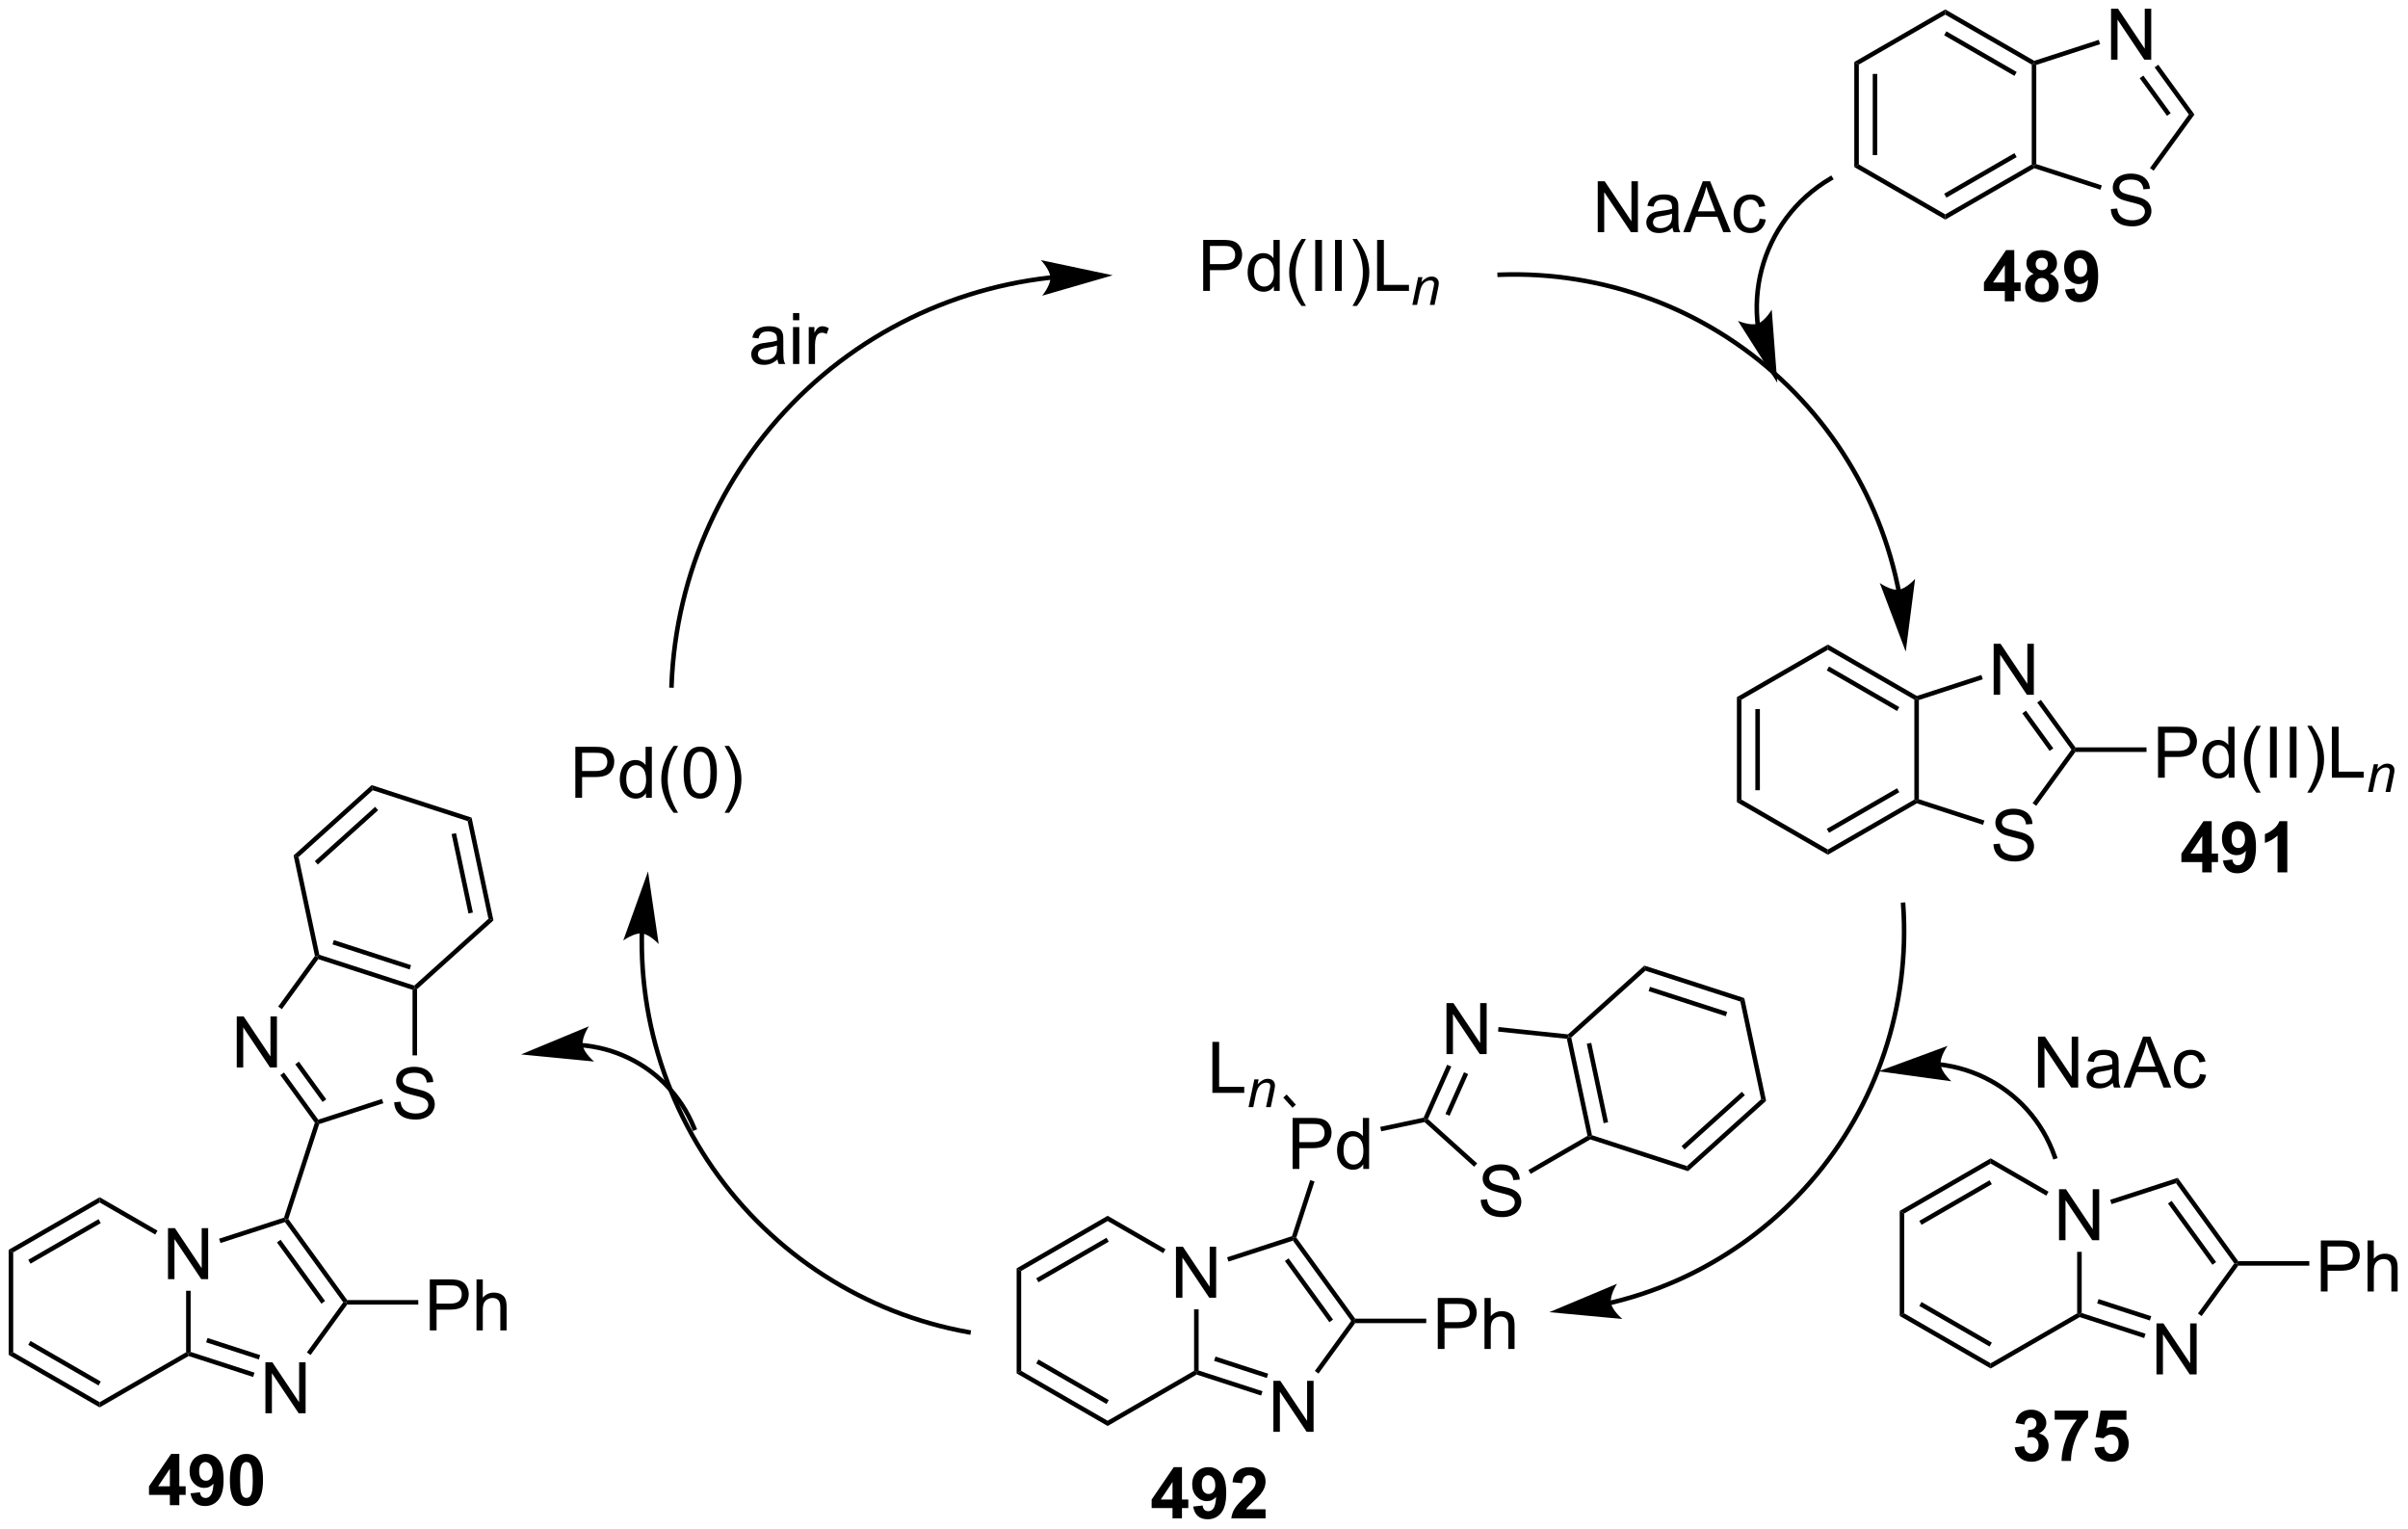 <?xml version="1.0" encoding="UTF-8"?>
<!DOCTYPE svg PUBLIC '-//W3C//DTD SVG 1.0//EN'
          'http://www.w3.org/TR/2001/REC-SVG-20010904/DTD/svg10.dtd'>
<svg stroke-dasharray="none" shape-rendering="auto" xmlns="http://www.w3.org/2000/svg" font-family="'Dialog'" text-rendering="auto" width="742" fill-opacity="1" color-interpolation="auto" color-rendering="auto" preserveAspectRatio="xMidYMid meet" font-size="12px" viewBox="0 0 742 471" fill="black" xmlns:xlink="http://www.w3.org/1999/xlink" stroke="black" image-rendering="auto" stroke-miterlimit="10" stroke-linecap="square" stroke-linejoin="miter" font-style="normal" stroke-width="1" height="471" stroke-dashoffset="0" font-weight="normal" stroke-opacity="1"
><!--Generated by the Batik Graphics2D SVG Generator--><defs id="genericDefs"
  /><g
  ><defs id="defs1"
    ><clipPath clipPathUnits="userSpaceOnUse" id="clipPath1"
      ><path d="M0.633 1.583 L278.676 1.583 L278.676 178.086 L0.633 178.086 L0.633 1.583 Z"
      /></clipPath
      ><clipPath clipPathUnits="userSpaceOnUse" id="clipPath2"
      ><path d="M71.58 40.136 L71.58 211.732 L341.892 211.732 L341.892 40.136 Z"
      /></clipPath
    ></defs
    ><g transform="scale(2.667,2.667) translate(-0.633,-1.583) matrix(1.029,0,0,1.029,-72.995,-39.701)"
    ><path d="M206.649 72.776 L206.649 67.049 L208.81 67.049 Q209.38 67.049 209.68 67.104 Q210.102 67.174 210.386 67.372 Q210.672 67.567 210.846 67.924 Q211.021 68.278 211.021 68.706 Q211.021 69.435 210.555 69.942 Q210.091 70.448 208.875 70.448 L207.406 70.448 L207.406 72.776 L206.649 72.776 ZM207.406 69.771 L208.888 69.771 Q209.622 69.771 209.93 69.497 Q210.24 69.224 210.24 68.729 Q210.24 68.37 210.057 68.114 Q209.875 67.856 209.578 67.776 Q209.388 67.724 208.872 67.724 L207.406 67.724 L207.406 69.771 ZM214.586 72.776 L214.586 72.252 Q214.193 72.87 213.427 72.87 Q212.93 72.87 212.513 72.596 Q212.099 72.323 211.87 71.833 Q211.641 71.341 211.641 70.706 Q211.641 70.083 211.846 69.578 Q212.055 69.073 212.469 68.805 Q212.883 68.534 213.396 68.534 Q213.771 68.534 214.062 68.692 Q214.357 68.849 214.539 69.104 L214.539 67.049 L215.24 67.049 L215.24 72.776 L214.586 72.776 ZM212.365 70.706 Q212.365 71.502 212.701 71.898 Q213.036 72.291 213.492 72.291 Q213.953 72.291 214.276 71.914 Q214.599 71.536 214.599 70.763 Q214.599 69.911 214.271 69.513 Q213.943 69.114 213.461 69.114 Q212.992 69.114 212.677 69.497 Q212.365 69.88 212.365 70.706 ZM217.689 74.461 Q217.106 73.726 216.702 72.742 Q216.301 71.755 216.301 70.7 Q216.301 69.771 216.603 68.919 Q216.954 67.932 217.689 66.95 L218.191 66.95 Q217.72 67.763 217.566 68.112 Q217.329 68.651 217.191 69.237 Q217.025 69.966 217.025 70.706 Q217.025 72.583 218.191 74.461 L217.689 74.461 ZM219.228 72.776 L219.228 67.049 L219.986 67.049 L219.986 72.776 L219.228 72.776 ZM221.451 72.776 L221.451 67.049 L222.208 67.049 L222.208 72.776 L221.451 72.776 ZM223.915 74.461 L223.41 74.461 Q224.579 72.583 224.579 70.706 Q224.579 69.971 224.41 69.247 Q224.277 68.661 224.04 68.122 Q223.887 67.771 223.41 66.95 L223.915 66.95 Q224.65 67.932 225.001 68.919 Q225.301 69.771 225.301 70.7 Q225.301 71.755 224.897 72.742 Q224.494 73.726 223.915 74.461 ZM226.176 72.776 L226.176 67.049 L226.934 67.049 L226.934 72.099 L229.754 72.099 L229.754 72.776 L226.176 72.776 Z" stroke="none" clip-path="url(#clipPath2)"
    /></g
    ><g transform="matrix(2.743,0,0,2.743,-196.34,-110.09)"
    ><path d="M230.238 74.376 L230.889 71.264 L231.369 71.264 L231.256 71.805 Q231.568 71.487 231.84 71.341 Q232.113 71.194 232.399 71.194 Q232.775 71.194 232.99 71.399 Q233.207 71.604 233.207 71.946 Q233.207 72.12 233.131 72.491 L232.734 74.376 L232.205 74.376 L232.617 72.403 Q232.68 72.116 232.68 71.979 Q232.68 71.823 232.572 71.727 Q232.465 71.63 232.264 71.63 Q231.856 71.63 231.537 71.923 Q231.221 72.216 231.07 72.928 L230.77 74.376 L230.238 74.376 Z" stroke="none" clip-path="url(#clipPath2)"
    /></g
    ><g transform="matrix(2.743,0,0,2.743,-196.34,-110.09)"
    ><path d="M266.696 118.424 L267.207 118.718 L267.207 129.932 L266.696 130.227 ZM268.768 119.767 L268.768 128.883 L269.278 128.883 L269.278 119.767 Z" stroke="none" clip-path="url(#clipPath2)"
    /></g
    ><g transform="matrix(2.743,0,0,2.743,-196.34,-110.09)"
    ><path d="M266.696 130.227 L267.207 129.932 L276.918 135.539 L276.918 136.128 Z" stroke="none" clip-path="url(#clipPath2)"
    /></g
    ><g transform="matrix(2.743,0,0,2.743,-196.34,-110.09)"
    ><path d="M276.918 136.128 L276.918 135.539 L286.63 129.932 L286.885 130.079 L286.914 130.357 ZM277.046 133.663 L284.941 129.104 L284.686 128.662 L276.791 133.221 Z" stroke="none" clip-path="url(#clipPath2)"
    /></g
    ><g transform="matrix(2.743,0,0,2.743,-196.34,-110.09)"
    ><path d="M287.14 129.894 L286.885 130.079 L286.63 129.932 L286.63 118.718 L286.885 118.571 L287.14 118.756 Z" stroke="none" clip-path="url(#clipPath2)"
    /></g
    ><g transform="matrix(2.743,0,0,2.743,-196.34,-110.09)"
    ><path d="M286.914 118.293 L286.885 118.571 L286.63 118.718 L276.918 113.111 L276.918 112.522 ZM284.941 119.546 L277.046 114.987 L276.791 115.429 L284.686 119.988 Z" stroke="none" clip-path="url(#clipPath2)"
    /></g
    ><g transform="matrix(2.743,0,0,2.743,-196.34,-110.09)"
    ><path d="M276.918 112.522 L276.918 113.111 L267.207 118.718 L266.696 118.424 Z" stroke="none" clip-path="url(#clipPath2)"
    /></g
    ><g transform="matrix(2.743,0,0,2.743,-196.34,-110.09)"
    ><path d="M295.515 134.945 L296.231 134.882 Q296.28 135.312 296.465 135.588 Q296.653 135.864 297.043 136.033 Q297.434 136.202 297.921 136.202 Q298.356 136.202 298.687 136.075 Q299.02 135.945 299.181 135.721 Q299.343 135.497 299.343 135.231 Q299.343 134.96 299.187 134.76 Q299.03 134.559 298.671 134.421 Q298.442 134.333 297.653 134.143 Q296.864 133.952 296.546 133.786 Q296.137 133.57 295.934 133.252 Q295.733 132.934 295.733 132.538 Q295.733 132.106 295.978 131.728 Q296.226 131.351 296.697 131.156 Q297.171 130.96 297.749 130.96 Q298.387 130.96 298.872 131.166 Q299.358 131.372 299.619 131.77 Q299.882 132.169 299.903 132.671 L299.176 132.726 Q299.116 132.184 298.778 131.908 Q298.442 131.63 297.78 131.63 Q297.093 131.63 296.778 131.882 Q296.465 132.132 296.465 132.489 Q296.465 132.796 296.687 132.997 Q296.905 133.195 297.83 133.406 Q298.754 133.614 299.098 133.77 Q299.598 133.999 299.835 134.353 Q300.075 134.708 300.075 135.169 Q300.075 135.624 299.812 136.031 Q299.551 136.434 299.059 136.661 Q298.569 136.885 297.957 136.885 Q297.179 136.885 296.653 136.658 Q296.129 136.429 295.83 135.976 Q295.53 135.52 295.515 134.945 Z" stroke="none" clip-path="url(#clipPath2)"
    /></g
    ><g transform="matrix(2.743,0,0,2.743,-196.34,-110.09)"
    ><path d="M295.54 118.164 L295.54 112.438 L296.318 112.438 L299.326 116.933 L299.326 112.438 L300.053 112.438 L300.053 118.164 L299.274 118.164 L296.266 113.664 L296.266 118.164 L295.54 118.164 Z" stroke="none" clip-path="url(#clipPath2)"
    /></g
    ><g transform="matrix(2.743,0,0,2.743,-196.34,-110.09)"
    ><path d="M286.914 130.357 L286.885 130.079 L287.14 129.894 L294.503 132.287 L294.346 132.772 Z" stroke="none" clip-path="url(#clipPath2)"
    /></g
    ><g transform="matrix(2.743,0,0,2.743,-196.34,-110.09)"
    ><path d="M300.324 130.637 L299.912 130.337 L304.28 124.325 L304.595 124.325 L304.725 124.58 Z" stroke="none" clip-path="url(#clipPath2)"
    /></g
    ><g transform="matrix(2.743,0,0,2.743,-196.34,-110.09)"
    ><path d="M304.725 124.07 L304.595 124.325 L304.28 124.325 L300.434 119.033 L300.847 118.733 ZM302.241 124.175 L299.171 119.95 L298.759 120.25 L301.828 124.475 Z" stroke="none" clip-path="url(#clipPath2)"
    /></g
    ><g transform="matrix(2.743,0,0,2.743,-196.34,-110.09)"
    ><path d="M294.157 115.94 L294.315 116.425 L287.14 118.756 L286.885 118.571 L286.914 118.293 Z" stroke="none" clip-path="url(#clipPath2)"
    /></g
    ><g transform="matrix(2.743,0,0,2.743,-196.34,-110.09)"
    ><path d="M314.006 127.475 L314.006 121.749 L316.167 121.749 Q316.738 121.749 317.037 121.803 Q317.459 121.874 317.743 122.071 Q318.029 122.267 318.204 122.624 Q318.378 122.978 318.378 123.405 Q318.378 124.134 317.912 124.642 Q317.449 125.147 316.232 125.147 L314.764 125.147 L314.764 127.475 L314.006 127.475 ZM314.764 124.47 L316.245 124.47 Q316.98 124.47 317.287 124.196 Q317.597 123.923 317.597 123.428 Q317.597 123.069 317.415 122.814 Q317.232 122.556 316.935 122.475 Q316.745 122.423 316.23 122.423 L314.764 122.423 L314.764 124.47 ZM321.943 127.475 L321.943 126.952 Q321.55 127.569 320.784 127.569 Q320.287 127.569 319.87 127.295 Q319.456 127.022 319.227 126.532 Q318.998 126.04 318.998 125.405 Q318.998 124.782 319.204 124.277 Q319.412 123.772 319.826 123.504 Q320.24 123.233 320.753 123.233 Q321.128 123.233 321.42 123.392 Q321.714 123.548 321.896 123.803 L321.896 121.749 L322.597 121.749 L322.597 127.475 L321.943 127.475 ZM319.722 125.405 Q319.722 126.202 320.058 126.597 Q320.394 126.991 320.849 126.991 Q321.31 126.991 321.633 126.613 Q321.956 126.236 321.956 125.462 Q321.956 124.611 321.628 124.212 Q321.3 123.814 320.818 123.814 Q320.349 123.814 320.034 124.196 Q319.722 124.579 319.722 125.405 ZM325.046 129.16 Q324.463 128.426 324.059 127.441 Q323.658 126.454 323.658 125.4 Q323.658 124.47 323.96 123.618 Q324.312 122.631 325.046 121.65 L325.549 121.65 Q325.077 122.462 324.924 122.811 Q324.687 123.35 324.549 123.936 Q324.382 124.665 324.382 125.405 Q324.382 127.282 325.549 129.16 L325.046 129.16 ZM326.585 127.475 L326.585 121.749 L327.343 121.749 L327.343 127.475 L326.585 127.475 ZM328.808 127.475 L328.808 121.749 L329.566 121.749 L329.566 127.475 L328.808 127.475 ZM331.273 129.16 L330.767 129.16 Q331.937 127.282 331.937 125.405 Q331.937 124.67 331.767 123.946 Q331.635 123.361 331.398 122.821 Q331.244 122.47 330.767 121.65 L331.273 121.65 Q332.007 122.631 332.359 123.618 Q332.658 124.47 332.658 125.4 Q332.658 126.454 332.255 127.441 Q331.851 128.426 331.273 129.16 ZM333.533 127.475 L333.533 121.749 L334.291 121.749 L334.291 126.798 L337.111 126.798 L337.111 127.475 L333.533 127.475 Z" stroke="none" clip-path="url(#clipPath2)"
    /></g
    ><g transform="matrix(2.743,0,0,2.743,-196.34,-110.09)"
    ><path d="M337.596 129.075 L338.246 125.964 L338.727 125.964 L338.613 126.505 Q338.926 126.186 339.197 126.04 Q339.471 125.894 339.756 125.894 Q340.133 125.894 340.348 126.099 Q340.565 126.304 340.565 126.645 Q340.565 126.819 340.488 127.19 L340.092 129.075 L339.562 129.075 L339.975 127.102 Q340.037 126.815 340.037 126.679 Q340.037 126.522 339.93 126.427 Q339.822 126.329 339.621 126.329 Q339.213 126.329 338.895 126.622 Q338.578 126.915 338.428 127.628 L338.127 129.075 L337.596 129.075 Z" stroke="none" clip-path="url(#clipPath2)"
    /></g
    ><g transform="matrix(2.743,0,0,2.743,-196.34,-110.09)"
    ><path d="M304.725 124.58 L304.595 124.325 L304.725 124.07 L312.71 124.07 L312.71 124.58 Z" stroke="none" clip-path="url(#clipPath2)"
    /></g
    ><g transform="matrix(2.743,0,0,2.743,-196.34,-110.09)"
    ><path d="M269.281 76.469 L269.281 76.467 L269.279 76.451 C269.278 76.434 269.276 76.418 269.274 76.401 C269.26 76.268 269.248 76.135 269.237 76.002 C269.215 75.736 269.2 75.469 269.191 75.204 C269.174 74.672 269.183 74.14 269.216 73.611 C269.284 72.553 269.453 71.506 269.72 70.483 C270.786 66.397 273.41 62.715 277.346 60.408 L277.566 60.279 L277.307 59.839 L277.087 59.968 C273.035 62.344 270.326 66.138 269.226 70.355 C268.951 71.408 268.777 72.488 268.707 73.578 C268.672 74.124 268.663 74.671 268.681 75.22 C268.69 75.495 268.706 75.769 268.728 76.043 C268.739 76.18 268.752 76.318 268.767 76.455 C268.769 76.472 268.771 76.49 268.772 76.507 L268.774 76.519 L268.774 76.517 L268.798 76.771 L269.306 76.723 L269.281 76.469 ZM271.232 83.129 L270.608 74.906 C270.608 74.906 269.856 76.21 269.025 76.486 C268.195 76.762 266.812 76.167 266.812 76.167 Z" stroke="none" clip-path="url(#clipPath2)"
    /></g
    ><g transform="matrix(2.743,0,0,2.743,-196.34,-110.09)"
    ><path d="M279.883 47.094 L280.394 47.388 L280.394 58.602 L279.883 58.897 ZM281.955 48.437 L281.955 57.554 L282.465 57.554 L282.465 48.437 Z" stroke="none" clip-path="url(#clipPath2)"
    /></g
    ><g transform="matrix(2.743,0,0,2.743,-196.34,-110.09)"
    ><path d="M279.883 58.897 L280.394 58.602 L290.105 64.209 L290.105 64.799 Z" stroke="none" clip-path="url(#clipPath2)"
    /></g
    ><g transform="matrix(2.743,0,0,2.743,-196.34,-110.09)"
    ><path d="M290.105 64.799 L290.105 64.209 L299.817 58.602 L300.072 58.75 L300.101 59.027 ZM290.233 62.333 L298.128 57.775 L297.873 57.333 L289.978 61.891 Z" stroke="none" clip-path="url(#clipPath2)"
    /></g
    ><g transform="matrix(2.743,0,0,2.743,-196.34,-110.09)"
    ><path d="M300.327 58.564 L300.072 58.75 L299.817 58.602 L299.817 47.388 L300.072 47.241 L300.327 47.426 Z" stroke="none" clip-path="url(#clipPath2)"
    /></g
    ><g transform="matrix(2.743,0,0,2.743,-196.34,-110.09)"
    ><path d="M300.101 46.963 L300.072 47.241 L299.817 47.388 L290.105 41.781 L290.105 41.192 ZM298.128 48.216 L290.233 43.658 L289.978 44.1 L297.873 48.658 Z" stroke="none" clip-path="url(#clipPath2)"
    /></g
    ><g transform="matrix(2.743,0,0,2.743,-196.34,-110.09)"
    ><path d="M290.105 41.192 L290.105 41.781 L280.394 47.388 L279.883 47.094 Z" stroke="none" clip-path="url(#clipPath2)"
    /></g
    ><g transform="matrix(2.743,0,0,2.743,-196.34,-110.09)"
    ><path d="M308.702 63.615 L309.418 63.552 Q309.467 63.982 309.652 64.258 Q309.84 64.534 310.23 64.703 Q310.621 64.873 311.108 64.873 Q311.543 64.873 311.873 64.745 Q312.207 64.615 312.368 64.391 Q312.53 64.167 312.53 63.901 Q312.53 63.63 312.373 63.43 Q312.217 63.229 311.858 63.091 Q311.629 63.003 310.84 62.813 Q310.051 62.623 309.733 62.456 Q309.324 62.24 309.121 61.922 Q308.92 61.604 308.92 61.209 Q308.92 60.776 309.165 60.399 Q309.413 60.021 309.884 59.826 Q310.358 59.63 310.936 59.63 Q311.574 59.63 312.058 59.836 Q312.545 60.042 312.806 60.44 Q313.069 60.839 313.09 61.341 L312.363 61.396 Q312.303 60.854 311.965 60.578 Q311.629 60.3 310.967 60.3 Q310.28 60.3 309.965 60.552 Q309.652 60.802 309.652 61.159 Q309.652 61.466 309.873 61.667 Q310.092 61.865 311.017 62.076 Q311.941 62.284 312.285 62.44 Q312.785 62.669 313.022 63.024 Q313.262 63.378 313.262 63.839 Q313.262 64.294 312.998 64.701 Q312.738 65.104 312.246 65.331 Q311.756 65.555 311.144 65.555 Q310.366 65.555 309.84 65.328 Q309.316 65.099 309.017 64.646 Q308.717 64.19 308.702 63.615 Z" stroke="none" clip-path="url(#clipPath2)"
    /></g
    ><g transform="matrix(2.743,0,0,2.743,-196.34,-110.09)"
    ><path d="M308.727 46.835 L308.727 41.108 L309.505 41.108 L312.513 45.603 L312.513 41.108 L313.24 41.108 L313.24 46.835 L312.461 46.835 L309.453 42.335 L309.453 46.835 L308.727 46.835 Z" stroke="none" clip-path="url(#clipPath2)"
    /></g
    ><g transform="matrix(2.743,0,0,2.743,-196.34,-110.09)"
    ><path d="M300.101 59.027 L300.072 58.75 L300.327 58.564 L307.691 60.957 L307.533 61.442 Z" stroke="none" clip-path="url(#clipPath2)"
    /></g
    ><g transform="matrix(2.743,0,0,2.743,-196.34,-110.09)"
    ><path d="M313.511 59.307 L313.099 59.007 L317.467 52.995 L318.097 52.995 Z" stroke="none" clip-path="url(#clipPath2)"
    /></g
    ><g transform="matrix(2.743,0,0,2.743,-196.34,-110.09)"
    ><path d="M318.097 52.995 L317.467 52.995 L313.622 47.703 L314.034 47.403 ZM315.428 52.845 L312.358 48.621 L311.945 48.921 L315.015 53.145 Z" stroke="none" clip-path="url(#clipPath2)"
    /></g
    ><g transform="matrix(2.743,0,0,2.743,-196.34,-110.09)"
    ><path d="M307.344 44.61 L307.502 45.095 L300.327 47.426 L300.072 47.241 L300.101 46.963 Z" stroke="none" clip-path="url(#clipPath2)"
    /></g
    ><g transform="matrix(2.743,0,0,2.743,-196.34,-110.09)"
    ><path d="M251.063 66.215 L251.063 60.489 L251.842 60.489 L254.85 64.984 L254.85 60.489 L255.576 60.489 L255.576 66.215 L254.798 66.215 L251.79 61.715 L251.79 66.215 L251.063 66.215 ZM259.466 65.702 Q259.075 66.036 258.713 66.174 Q258.353 66.309 257.94 66.309 Q257.255 66.309 256.887 65.976 Q256.52 65.64 256.52 65.122 Q256.52 64.817 256.658 64.564 Q256.799 64.312 257.023 64.161 Q257.247 64.007 257.528 63.929 Q257.736 63.874 258.153 63.825 Q259.005 63.723 259.408 63.583 Q259.411 63.437 259.411 63.398 Q259.411 62.968 259.213 62.794 Q258.942 62.554 258.411 62.554 Q257.916 62.554 257.679 62.728 Q257.442 62.903 257.33 63.343 L256.643 63.249 Q256.736 62.809 256.95 62.538 Q257.166 62.265 257.572 62.119 Q257.978 61.973 258.512 61.973 Q259.044 61.973 259.374 62.098 Q259.708 62.223 259.864 62.413 Q260.02 62.601 260.083 62.89 Q260.119 63.07 260.119 63.538 L260.119 64.476 Q260.119 65.458 260.163 65.718 Q260.208 65.976 260.341 66.215 L259.606 66.215 Q259.497 65.997 259.466 65.702 ZM259.408 64.132 Q259.025 64.288 258.26 64.398 Q257.825 64.46 257.645 64.538 Q257.466 64.616 257.366 64.767 Q257.27 64.918 257.27 65.101 Q257.27 65.382 257.484 65.57 Q257.697 65.757 258.106 65.757 Q258.512 65.757 258.827 65.58 Q259.145 65.403 259.294 65.093 Q259.408 64.856 259.408 64.39 L259.408 64.132 ZM260.667 66.215 L262.868 60.489 L263.686 60.489 L266.029 66.215 L265.165 66.215 L264.498 64.481 L262.102 64.481 L261.475 66.215 L260.667 66.215 ZM262.321 63.864 L264.264 63.864 L263.665 62.278 Q263.391 61.554 263.259 61.09 Q263.149 61.64 262.951 62.184 L262.321 63.864 ZM269.251 64.695 L269.943 64.786 Q269.829 65.499 269.363 65.906 Q268.897 66.309 268.217 66.309 Q267.365 66.309 266.847 65.752 Q266.329 65.195 266.329 64.156 Q266.329 63.484 266.55 62.981 Q266.774 62.476 267.23 62.226 Q267.686 61.973 268.219 61.973 Q268.897 61.973 269.326 62.314 Q269.756 62.656 269.876 63.286 L269.193 63.39 Q269.094 62.973 268.847 62.762 Q268.6 62.551 268.248 62.551 Q267.717 62.551 267.384 62.931 Q267.053 63.312 267.053 64.137 Q267.053 64.973 267.373 65.353 Q267.693 65.731 268.209 65.731 Q268.623 65.731 268.899 65.478 Q269.178 65.223 269.251 64.695 Z" stroke="none" clip-path="url(#clipPath2)"
    /></g
    ><g transform="matrix(2.743,0,0,2.743,-196.34,-110.09)"
    ><path d="M289.529 159.947 L289.529 159.947 L289.531 159.947 L289.536 159.948 L289.54 159.948 L289.552 159.95 C289.583 159.953 289.613 159.957 289.644 159.961 C289.705 159.969 289.766 159.977 289.827 159.986 C289.95 160.003 290.071 160.022 290.193 160.042 C290.679 160.122 291.161 160.226 291.635 160.352 C292.584 160.605 293.505 160.947 294.385 161.374 C297.904 163.08 300.775 166.129 302.159 170.12 L302.243 170.361 L302.725 170.194 L302.641 169.953 C301.212 165.834 298.248 162.68 294.608 160.915 C293.698 160.474 292.747 160.12 291.767 159.859 C291.276 159.728 290.78 159.621 290.277 159.538 C290.151 159.518 290.025 159.498 289.898 159.481 C289.835 159.472 289.772 159.463 289.709 159.455 C289.677 159.451 289.645 159.447 289.614 159.443 L289.602 159.442 L289.596 159.441 L289.591 159.441 L289.592 159.441 L289.592 159.441 L289.339 159.409 L289.275 159.915 L289.529 159.947 ZM282.62 160.446 L290.789 161.572 C290.789 161.572 289.673 160.562 289.579 159.692 C289.485 158.822 290.358 157.596 290.358 157.596 Z" stroke="none" clip-path="url(#clipPath2)"
    /></g
    ><g transform="matrix(2.743,0,0,2.743,-196.34,-110.09)"
    ><path d="M300.522 162.277 L300.522 156.551 L301.3 156.551 L304.308 161.046 L304.308 156.551 L305.035 156.551 L305.035 162.277 L304.256 162.277 L301.248 157.777 L301.248 162.277 L300.522 162.277 ZM308.924 161.764 Q308.534 162.098 308.172 162.236 Q307.812 162.371 307.398 162.371 Q306.713 162.371 306.346 162.038 Q305.979 161.702 305.979 161.184 Q305.979 160.879 306.117 160.626 Q306.258 160.374 306.481 160.223 Q306.705 160.069 306.987 159.991 Q307.195 159.936 307.612 159.887 Q308.463 159.785 308.867 159.645 Q308.87 159.499 308.87 159.46 Q308.87 159.03 308.672 158.856 Q308.401 158.616 307.87 158.616 Q307.375 158.616 307.138 158.79 Q306.901 158.965 306.789 159.405 L306.101 159.311 Q306.195 158.871 306.409 158.6 Q306.625 158.327 307.031 158.181 Q307.437 158.035 307.971 158.035 Q308.502 158.035 308.833 158.16 Q309.166 158.285 309.323 158.475 Q309.479 158.663 309.541 158.952 Q309.578 159.132 309.578 159.6 L309.578 160.538 Q309.578 161.52 309.622 161.78 Q309.666 162.038 309.799 162.277 L309.065 162.277 Q308.955 162.059 308.924 161.764 ZM308.867 160.194 Q308.484 160.35 307.719 160.46 Q307.284 160.522 307.104 160.6 Q306.924 160.679 306.825 160.829 Q306.729 160.981 306.729 161.163 Q306.729 161.444 306.942 161.632 Q307.156 161.819 307.565 161.819 Q307.971 161.819 308.286 161.642 Q308.604 161.465 308.752 161.155 Q308.867 160.918 308.867 160.452 L308.867 160.194 ZM310.126 162.277 L312.327 156.551 L313.144 156.551 L315.488 162.277 L314.623 162.277 L313.957 160.543 L311.561 160.543 L310.933 162.277 L310.126 162.277 ZM311.78 159.926 L313.722 159.926 L313.123 158.34 Q312.85 157.616 312.717 157.152 Q312.608 157.702 312.41 158.246 L311.78 159.926 ZM318.709 160.757 L319.402 160.848 Q319.288 161.561 318.821 161.968 Q318.355 162.371 317.675 162.371 Q316.824 162.371 316.306 161.814 Q315.788 161.257 315.788 160.218 Q315.788 159.546 316.009 159.043 Q316.233 158.538 316.688 158.288 Q317.144 158.035 317.678 158.035 Q318.355 158.035 318.785 158.376 Q319.215 158.718 319.334 159.348 L318.652 159.452 Q318.553 159.035 318.306 158.824 Q318.058 158.613 317.707 158.613 Q317.175 158.613 316.842 158.994 Q316.512 159.374 316.512 160.199 Q316.512 161.035 316.832 161.415 Q317.152 161.793 317.668 161.793 Q318.082 161.793 318.358 161.54 Q318.637 161.285 318.709 160.757 Z" stroke="none" clip-path="url(#clipPath2)"
    /></g
    ><g transform="matrix(2.743,0,0,2.743,-196.34,-110.09)"
    ><path d="M302.884 179.421 L302.884 173.694 L303.662 173.694 L306.67 178.189 L306.67 173.694 L307.397 173.694 L307.397 179.421 L306.618 179.421 L303.61 174.921 L303.61 179.421 L302.884 179.421 Z" stroke="none" clip-path="url(#clipPath2)"
    /></g
    ><g transform="matrix(2.743,0,0,2.743,-196.34,-110.09)"
    ><path d="M284.986 176.123 L285.496 176.418 L285.496 187.632 L284.986 187.927 Z" stroke="none" clip-path="url(#clipPath2)"
    /></g
    ><g transform="matrix(2.743,0,0,2.743,-196.34,-110.09)"
    ><path d="M284.986 187.927 L285.496 187.632 L295.207 193.239 L295.207 193.828 ZM287.185 186.804 L295.08 191.362 L295.335 190.921 L287.44 186.362 Z" stroke="none" clip-path="url(#clipPath2)"
    /></g
    ><g transform="matrix(2.743,0,0,2.743,-196.34,-110.09)"
    ><path d="M295.207 193.828 L295.207 193.239 L304.919 187.632 L305.174 187.779 L305.204 188.057 Z" stroke="none" clip-path="url(#clipPath2)"
    /></g
    ><g transform="matrix(2.743,0,0,2.743,-196.34,-110.09)"
    ><path d="M305.429 187.594 L305.174 187.779 L304.919 187.632 L304.919 180.725 L305.429 180.725 Z" stroke="none" clip-path="url(#clipPath2)"
    /></g
    ><g transform="matrix(2.743,0,0,2.743,-196.34,-110.09)"
    ><path d="M301.707 173.974 L301.452 174.416 L295.207 170.811 L295.207 170.222 Z" stroke="none" clip-path="url(#clipPath2)"
    /></g
    ><g transform="matrix(2.743,0,0,2.743,-196.34,-110.09)"
    ><path d="M295.207 170.222 L295.207 170.811 L285.496 176.418 L284.986 176.123 ZM295.08 172.687 L287.185 177.246 L287.44 177.688 L295.335 173.129 Z" stroke="none" clip-path="url(#clipPath2)"
    /></g
    ><g transform="matrix(2.743,0,0,2.743,-196.34,-110.09)"
    ><path d="M313.829 194.486 L313.829 188.759 L314.608 188.759 L317.615 193.254 L317.615 188.759 L318.342 188.759 L318.342 194.486 L317.563 194.486 L314.556 189.986 L314.556 194.486 L313.829 194.486 Z" stroke="none" clip-path="url(#clipPath2)"
    /></g
    ><g transform="matrix(2.743,0,0,2.743,-196.34,-110.09)"
    ><path d="M305.204 188.057 L305.174 187.779 L305.429 187.594 L312.604 189.925 L312.446 190.41 ZM307.167 186.517 L313.086 188.44 L313.244 187.955 L307.325 186.031 Z" stroke="none" clip-path="url(#clipPath2)"
    /></g
    ><g transform="matrix(2.743,0,0,2.743,-196.34,-110.09)"
    ><path d="M318.899 187.945 L318.486 187.645 L322.569 182.025 L322.884 182.025 L323.014 182.28 Z" stroke="none" clip-path="url(#clipPath2)"
    /></g
    ><g transform="matrix(2.743,0,0,2.743,-196.34,-110.09)"
    ><path d="M323.014 181.77 L322.884 182.025 L322.569 182.025 L316.022 173.014 L316.217 172.414 ZM320.53 181.875 L315.535 175 L315.122 175.299 L320.117 182.175 Z" stroke="none" clip-path="url(#clipPath2)"
    /></g
    ><g transform="matrix(2.743,0,0,2.743,-196.34,-110.09)"
    ><path d="M316.217 172.414 L316.022 173.014 L308.782 175.367 L308.624 174.881 Z" stroke="none" clip-path="url(#clipPath2)"
    /></g
    ><g transform="matrix(2.743,0,0,2.743,-196.34,-110.09)"
    ><path d="M332.295 185.175 L332.295 179.448 L334.457 179.448 Q335.027 179.448 335.326 179.503 Q335.748 179.573 336.032 179.771 Q336.319 179.967 336.493 180.323 Q336.668 180.678 336.668 181.105 Q336.668 181.834 336.201 182.342 Q335.738 182.847 334.522 182.847 L333.053 182.847 L333.053 185.175 L332.295 185.175 ZM333.053 182.17 L334.535 182.17 Q335.269 182.17 335.576 181.896 Q335.886 181.623 335.886 181.128 Q335.886 180.769 335.704 180.513 Q335.522 180.256 335.225 180.175 Q335.035 180.123 334.519 180.123 L333.053 180.123 L333.053 182.17 ZM337.543 185.175 L337.543 179.448 L338.246 179.448 L338.246 181.503 Q338.738 180.933 339.488 180.933 Q339.949 180.933 340.287 181.115 Q340.628 181.295 340.774 181.615 Q340.92 181.935 340.92 182.545 L340.92 185.175 L340.217 185.175 L340.217 182.545 Q340.217 182.019 339.988 181.779 Q339.761 181.537 339.342 181.537 Q339.03 181.537 338.753 181.701 Q338.48 181.862 338.363 182.141 Q338.246 182.417 338.246 182.904 L338.246 185.175 L337.543 185.175 Z" stroke="none" clip-path="url(#clipPath2)"
    /></g
    ><g transform="matrix(2.743,0,0,2.743,-196.34,-110.09)"
    ><path d="M323.014 182.28 L322.884 182.025 L323.014 181.77 L330.999 181.77 L330.999 182.28 Z" stroke="none" clip-path="url(#clipPath2)"
    /></g
    ><g transform="matrix(2.743,0,0,2.743,-196.34,-110.09)"
    ><path d="M203.683 185.875 L203.683 180.149 L204.462 180.149 L207.469 184.643 L207.469 180.149 L208.196 180.149 L208.196 185.875 L207.417 185.875 L204.409 181.375 L204.409 185.875 L203.683 185.875 Z" stroke="none" clip-path="url(#clipPath2)"
    /></g
    ><g transform="matrix(2.743,0,0,2.743,-196.34,-110.09)"
    ><path d="M185.785 182.578 L186.295 182.873 L186.295 194.087 L185.785 194.381 Z" stroke="none" clip-path="url(#clipPath2)"
    /></g
    ><g transform="matrix(2.743,0,0,2.743,-196.34,-110.09)"
    ><path d="M185.785 194.381 L186.295 194.087 L196.007 199.694 L196.007 200.283 ZM187.984 193.259 L195.879 197.817 L196.134 197.375 L188.239 192.817 Z" stroke="none" clip-path="url(#clipPath2)"
    /></g
    ><g transform="matrix(2.743,0,0,2.743,-196.34,-110.09)"
    ><path d="M196.007 200.283 L196.007 199.694 L205.718 194.087 L205.974 194.234 L206.003 194.512 Z" stroke="none" clip-path="url(#clipPath2)"
    /></g
    ><g transform="matrix(2.743,0,0,2.743,-196.34,-110.09)"
    ><path d="M206.229 194.049 L205.974 194.234 L205.718 194.087 L205.718 187.179 L206.229 187.179 Z" stroke="none" clip-path="url(#clipPath2)"
    /></g
    ><g transform="matrix(2.743,0,0,2.743,-196.34,-110.09)"
    ><path d="M202.506 180.429 L202.251 180.871 L196.007 177.266 L196.007 176.676 Z" stroke="none" clip-path="url(#clipPath2)"
    /></g
    ><g transform="matrix(2.743,0,0,2.743,-196.34,-110.09)"
    ><path d="M196.007 176.676 L196.007 177.266 L186.295 182.873 L185.785 182.578 ZM195.879 179.142 L187.984 183.7 L188.239 184.142 L196.134 179.584 Z" stroke="none" clip-path="url(#clipPath2)"
    /></g
    ><g transform="matrix(2.743,0,0,2.743,-196.34,-110.09)"
    ><path d="M214.628 200.94 L214.628 195.214 L215.407 195.214 L218.415 199.708 L218.415 195.214 L219.141 195.214 L219.141 200.94 L218.363 200.94 L215.355 196.44 L215.355 200.94 L214.628 200.94 Z" stroke="none" clip-path="url(#clipPath2)"
    /></g
    ><g transform="matrix(2.743,0,0,2.743,-196.34,-110.09)"
    ><path d="M206.003 194.512 L205.974 194.234 L206.229 194.049 L213.403 196.38 L213.245 196.865 ZM207.966 192.971 L213.886 194.895 L214.043 194.41 L208.124 192.486 Z" stroke="none" clip-path="url(#clipPath2)"
    /></g
    ><g transform="matrix(2.743,0,0,2.743,-196.34,-110.09)"
    ><path d="M219.698 194.399 L219.285 194.1 L223.368 188.48 L223.684 188.48 L223.814 188.735 Z" stroke="none" clip-path="url(#clipPath2)"
    /></g
    ><g transform="matrix(2.743,0,0,2.743,-196.34,-110.09)"
    ><path d="M223.814 188.225 L223.684 188.48 L223.368 188.48 L216.821 179.469 L216.919 179.169 L217.202 179.124 ZM221.329 188.33 L216.334 181.454 L215.921 181.754 L220.917 188.63 Z" stroke="none" clip-path="url(#clipPath2)"
    /></g
    ><g transform="matrix(2.743,0,0,2.743,-196.34,-110.09)"
    ><path d="M216.716 178.966 L216.919 179.169 L216.821 179.469 L209.581 181.821 L209.424 181.336 Z" stroke="none" clip-path="url(#clipPath2)"
    /></g
    ><g transform="matrix(2.743,0,0,2.743,-196.34,-110.09)"
    ><path d="M233.094 191.63 L233.094 185.903 L235.256 185.903 Q235.826 185.903 236.126 185.958 Q236.548 186.028 236.831 186.226 Q237.118 186.421 237.292 186.778 Q237.467 187.132 237.467 187.559 Q237.467 188.288 237.001 188.796 Q236.537 189.302 235.321 189.302 L233.852 189.302 L233.852 191.63 L233.094 191.63 ZM233.852 188.624 L235.334 188.624 Q236.068 188.624 236.376 188.351 Q236.685 188.077 236.685 187.583 Q236.685 187.223 236.503 186.968 Q236.321 186.71 236.024 186.63 Q235.834 186.577 235.318 186.577 L233.852 186.577 L233.852 188.624 ZM238.342 191.63 L238.342 185.903 L239.045 185.903 L239.045 187.958 Q239.537 187.387 240.287 187.387 Q240.748 187.387 241.087 187.57 Q241.428 187.749 241.574 188.07 Q241.719 188.39 241.719 188.999 L241.719 191.63 L241.016 191.63 L241.016 188.999 Q241.016 188.473 240.787 188.234 Q240.56 187.992 240.141 187.992 Q239.829 187.992 239.553 188.156 Q239.279 188.317 239.162 188.596 Q239.045 188.872 239.045 189.359 L239.045 191.63 L238.342 191.63 Z" stroke="none" clip-path="url(#clipPath2)"
    /></g
    ><g transform="matrix(2.743,0,0,2.743,-196.34,-110.09)"
    ><path d="M223.814 188.735 L223.684 188.48 L223.814 188.225 L231.798 188.225 L231.798 188.735 Z" stroke="none" clip-path="url(#clipPath2)"
    /></g
    ><g transform="matrix(2.743,0,0,2.743,-196.34,-110.09)"
    ><path d="M216.787 171.411 L216.787 165.685 L218.948 165.685 Q219.519 165.685 219.818 165.74 Q220.24 165.81 220.524 166.008 Q220.81 166.203 220.985 166.56 Q221.16 166.914 221.16 167.341 Q221.16 168.07 220.693 168.578 Q220.23 169.083 219.014 169.083 L217.545 169.083 L217.545 171.411 L216.787 171.411 ZM217.545 168.406 L219.027 168.406 Q219.761 168.406 220.068 168.133 Q220.378 167.859 220.378 167.365 Q220.378 167.005 220.196 166.75 Q220.014 166.492 219.717 166.411 Q219.527 166.359 219.011 166.359 L217.545 166.359 L217.545 168.406 ZM224.725 171.411 L224.725 170.888 Q224.331 171.505 223.566 171.505 Q223.068 171.505 222.652 171.232 Q222.238 170.958 222.008 170.469 Q221.779 169.977 221.779 169.341 Q221.779 168.719 221.985 168.214 Q222.193 167.708 222.607 167.44 Q223.022 167.169 223.535 167.169 Q223.91 167.169 224.201 167.328 Q224.495 167.484 224.678 167.74 L224.678 165.685 L225.378 165.685 L225.378 171.411 L224.725 171.411 ZM222.503 169.341 Q222.503 170.138 222.839 170.534 Q223.175 170.927 223.631 170.927 Q224.092 170.927 224.415 170.549 Q224.738 170.172 224.738 169.399 Q224.738 168.547 224.41 168.149 Q224.081 167.75 223.6 167.75 Q223.131 167.75 222.816 168.133 Q222.503 168.516 222.503 169.341 Z" stroke="none" clip-path="url(#clipPath2)"
    /></g
    ><g transform="matrix(2.743,0,0,2.743,-196.34,-110.09)"
    ><path d="M217.202 179.124 L216.919 179.169 L216.716 178.966 L218.763 172.667 L219.248 172.825 Z" stroke="none" clip-path="url(#clipPath2)"
    /></g
    ><g transform="matrix(2.743,0,0,2.743,-196.34,-110.09)"
    ><path d="M207.774 162.872 L207.774 157.145 L208.531 157.145 L208.531 162.195 L211.352 162.195 L211.352 162.872 L207.774 162.872 Z" stroke="none" clip-path="url(#clipPath2)"
    /></g
    ><g transform="matrix(2.743,0,0,2.743,-196.34,-110.09)"
    ><path d="M211.836 164.472 L212.486 161.361 L212.967 161.361 L212.854 161.902 Q213.166 161.583 213.438 161.437 Q213.711 161.29 213.996 161.29 Q214.373 161.29 214.588 161.495 Q214.805 161.7 214.805 162.042 Q214.805 162.216 214.729 162.587 L214.332 164.472 L213.803 164.472 L214.215 162.499 Q214.277 162.212 214.277 162.075 Q214.277 161.919 214.17 161.823 Q214.063 161.726 213.861 161.726 Q213.453 161.726 213.135 162.019 Q212.818 162.312 212.668 163.025 L212.367 164.472 L211.836 164.472 Z" stroke="none" clip-path="url(#clipPath2)"
    /></g
    ><g transform="matrix(2.743,0,0,2.743,-196.34,-110.09)"
    ><path d="M217.151 164.202 L216.772 164.544 L215.739 163.397 L216.118 163.055 Z" stroke="none" clip-path="url(#clipPath2)"
    /></g
    ><g transform="matrix(2.743,0,0,2.743,-196.34,-110.09)"
    ><path d="M226.738 167.189 L226.632 166.689 L231.501 165.655 L231.681 165.877 L231.607 166.154 Z" stroke="none" clip-path="url(#clipPath2)"
    /></g
    ><g transform="matrix(2.743,0,0,2.743,-196.34,-110.09)"
    ><path d="M237.918 174.887 L238.634 174.824 Q238.684 175.254 238.869 175.53 Q239.056 175.806 239.447 175.975 Q239.837 176.144 240.324 176.144 Q240.759 176.144 241.09 176.017 Q241.423 175.887 241.585 175.663 Q241.746 175.439 241.746 175.173 Q241.746 174.902 241.59 174.702 Q241.434 174.501 241.074 174.363 Q240.845 174.275 240.056 174.085 Q239.267 173.894 238.949 173.728 Q238.54 173.512 238.337 173.194 Q238.137 172.876 238.137 172.48 Q238.137 172.048 238.381 171.671 Q238.629 171.293 239.1 171.098 Q239.574 170.902 240.152 170.902 Q240.79 170.902 241.275 171.108 Q241.762 171.314 242.022 171.712 Q242.285 172.111 242.306 172.613 L241.579 172.668 Q241.519 172.126 241.181 171.85 Q240.845 171.571 240.184 171.571 Q239.496 171.571 239.181 171.824 Q238.869 172.074 238.869 172.431 Q238.869 172.738 239.09 172.939 Q239.309 173.137 240.233 173.348 Q241.157 173.556 241.501 173.712 Q242.001 173.941 242.238 174.296 Q242.478 174.65 242.478 175.111 Q242.478 175.566 242.215 175.973 Q241.954 176.376 241.462 176.603 Q240.973 176.827 240.361 176.827 Q239.582 176.827 239.056 176.6 Q238.532 176.371 238.233 175.918 Q237.934 175.462 237.918 174.887 Z" stroke="none" clip-path="url(#clipPath2)"
    /></g
    ><g transform="matrix(2.743,0,0,2.743,-196.34,-110.09)"
    ><path d="M234.071 158.513 L234.071 152.787 L234.85 152.787 L237.858 157.281 L237.858 152.787 L238.584 152.787 L238.584 158.513 L237.806 158.513 L234.798 154.013 L234.798 158.513 L234.071 158.513 Z" stroke="none" clip-path="url(#clipPath2)"
    /></g
    ><g transform="matrix(2.743,0,0,2.743,-196.34,-110.09)"
    ><path d="M231.607 166.154 L231.681 165.877 L231.989 165.811 L237.518 170.789 L237.177 171.169 Z" stroke="none" clip-path="url(#clipPath2)"
    /></g
    ><g transform="matrix(2.743,0,0,2.743,-196.34,-110.09)"
    ><path d="M243.532 171.968 L243.277 171.526 L249.912 167.695 L250.2 167.823 L250.23 168.101 Z" stroke="none" clip-path="url(#clipPath2)"
    /></g
    ><g transform="matrix(2.743,0,0,2.743,-196.34,-110.09)"
    ><path d="M250.419 167.626 L250.2 167.823 L249.912 167.695 L247.596 156.801 L247.808 156.566 L248.088 156.657 ZM252.227 166.17 L250.332 157.252 L249.833 157.358 L251.728 166.276 Z" stroke="none" clip-path="url(#clipPath2)"
    /></g
    ><g transform="matrix(2.743,0,0,2.743,-196.34,-110.09)"
    ><path d="M247.721 156.301 L247.808 156.566 L247.596 156.801 L239.864 155.988 L239.918 155.481 Z" stroke="none" clip-path="url(#clipPath2)"
    /></g
    ><g transform="matrix(2.743,0,0,2.743,-196.34,-110.09)"
    ><path d="M234.146 159.714 L234.612 159.921 L231.989 165.811 L231.681 165.877 L231.501 165.655 ZM236.038 160.556 L233.952 165.241 L234.419 165.448 L236.505 160.764 Z" stroke="none" clip-path="url(#clipPath2)"
    /></g
    ><g transform="matrix(2.743,0,0,2.743,-196.34,-110.09)"
    ><path d="M250.23 168.101 L250.2 167.823 L250.419 167.626 L261.084 171.092 L261.207 171.668 Z" stroke="none" clip-path="url(#clipPath2)"
    /></g
    ><g transform="matrix(2.743,0,0,2.743,-196.34,-110.09)"
    ><path d="M261.207 171.668 L261.084 171.092 L269.418 163.588 L269.978 163.77 ZM260.819 169.23 L267.594 163.13 L267.253 162.75 L260.478 168.851 Z" stroke="none" clip-path="url(#clipPath2)"
    /></g
    ><g transform="matrix(2.743,0,0,2.743,-196.34,-110.09)"
    ><path d="M269.978 163.77 L269.418 163.588 L267.087 152.619 L267.524 152.225 Z" stroke="none" clip-path="url(#clipPath2)"
    /></g
    ><g transform="matrix(2.743,0,0,2.743,-196.34,-110.09)"
    ><path d="M267.524 152.225 L267.087 152.619 L256.421 149.154 L256.299 148.577 ZM265.607 153.78 L256.936 150.963 L256.779 151.448 L265.449 154.265 Z" stroke="none" clip-path="url(#clipPath2)"
    /></g
    ><g transform="matrix(2.743,0,0,2.743,-196.34,-110.09)"
    ><path d="M256.299 148.577 L256.421 149.154 L248.088 156.657 L247.808 156.566 L247.721 156.301 Z" stroke="none" clip-path="url(#clipPath2)"
    /></g
    ><g transform="matrix(2.743,0,0,2.743,-196.34,-110.09)"
    ><path d="M136.21 129.732 L136.21 124.005 L138.372 124.005 Q138.942 124.005 139.242 124.06 Q139.664 124.13 139.947 124.328 Q140.234 124.523 140.408 124.88 Q140.583 125.234 140.583 125.661 Q140.583 126.39 140.117 126.898 Q139.653 127.403 138.437 127.403 L136.968 127.403 L136.968 129.732 L136.21 129.732 ZM136.968 126.726 L138.45 126.726 Q139.184 126.726 139.492 126.453 Q139.802 126.18 139.802 125.685 Q139.802 125.325 139.619 125.07 Q139.437 124.812 139.14 124.732 Q138.95 124.68 138.434 124.68 L136.968 124.68 L136.968 126.726 ZM144.148 129.732 L144.148 129.208 Q143.755 129.825 142.989 129.825 Q142.492 129.825 142.075 129.552 Q141.661 129.279 141.432 128.789 Q141.203 128.297 141.203 127.661 Q141.203 127.039 141.408 126.534 Q141.617 126.028 142.031 125.76 Q142.445 125.489 142.958 125.489 Q143.333 125.489 143.625 125.648 Q143.919 125.805 144.101 126.06 L144.101 124.005 L144.802 124.005 L144.802 129.732 L144.148 129.732 ZM141.927 127.661 Q141.927 128.458 142.263 128.854 Q142.599 129.247 143.054 129.247 Q143.515 129.247 143.838 128.87 Q144.161 128.492 144.161 127.719 Q144.161 126.867 143.833 126.469 Q143.505 126.07 143.023 126.07 Q142.554 126.07 142.239 126.453 Q141.927 126.836 141.927 127.661 ZM147.251 131.417 Q146.667 130.682 146.264 129.698 Q145.863 128.711 145.863 127.656 Q145.863 126.726 146.165 125.875 Q146.517 124.888 147.251 123.906 L147.754 123.906 Q147.282 124.719 147.129 125.067 Q146.892 125.607 146.754 126.192 Q146.587 126.922 146.587 127.661 Q146.587 129.539 147.754 131.417 L147.251 131.417 ZM148.376 126.906 Q148.376 125.89 148.584 125.273 Q148.792 124.653 149.204 124.317 Q149.618 123.982 150.243 123.982 Q150.704 123.982 151.05 124.166 Q151.399 124.351 151.626 124.703 Q151.852 125.052 151.98 125.555 Q152.11 126.055 152.11 126.906 Q152.11 127.914 151.902 128.534 Q151.696 129.154 151.282 129.492 Q150.871 129.831 150.243 129.831 Q149.415 129.831 148.941 129.234 Q148.376 128.521 148.376 126.906 ZM149.097 126.906 Q149.097 128.317 149.428 128.784 Q149.759 129.25 150.243 129.25 Q150.727 129.25 151.055 128.781 Q151.386 128.312 151.386 126.906 Q151.386 125.492 151.055 125.028 Q150.727 124.562 150.235 124.562 Q149.751 124.562 149.462 124.974 Q149.097 125.497 149.097 126.906 ZM153.481 131.417 L152.976 131.417 Q154.145 129.539 154.145 127.661 Q154.145 126.927 153.976 126.203 Q153.843 125.617 153.606 125.078 Q153.453 124.726 152.976 123.906 L153.481 123.906 Q154.216 124.888 154.567 125.875 Q154.867 126.726 154.867 127.656 Q154.867 128.711 154.463 129.698 Q154.059 130.682 153.481 131.417 Z" stroke="none" clip-path="url(#clipPath2)"
    /></g
    ><g transform="matrix(2.743,0,0,2.743,-196.34,-110.09)"
    ><path d="M158.918 80.504 Q158.528 80.837 158.166 80.975 Q157.806 81.111 157.392 81.111 Q156.707 81.111 156.34 80.777 Q155.973 80.442 155.973 79.923 Q155.973 79.619 156.111 79.366 Q156.252 79.113 156.476 78.962 Q156.7 78.809 156.981 78.731 Q157.189 78.676 157.606 78.626 Q158.457 78.525 158.861 78.384 Q158.864 78.238 158.864 78.199 Q158.864 77.77 158.666 77.595 Q158.395 77.356 157.864 77.356 Q157.369 77.356 157.132 77.53 Q156.895 77.704 156.783 78.145 L156.095 78.051 Q156.189 77.611 156.403 77.34 Q156.619 77.067 157.025 76.921 Q157.431 76.775 157.965 76.775 Q158.496 76.775 158.827 76.9 Q159.161 77.025 159.317 77.215 Q159.473 77.402 159.536 77.692 Q159.572 77.871 159.572 78.34 L159.572 79.277 Q159.572 80.259 159.616 80.52 Q159.661 80.777 159.793 81.017 L159.059 81.017 Q158.95 80.798 158.918 80.504 ZM158.861 78.934 Q158.478 79.09 157.713 79.199 Q157.278 79.262 157.098 79.34 Q156.918 79.418 156.819 79.569 Q156.723 79.72 156.723 79.902 Q156.723 80.184 156.936 80.371 Q157.15 80.559 157.559 80.559 Q157.965 80.559 158.28 80.382 Q158.598 80.204 158.746 79.895 Q158.861 79.658 158.861 79.192 L158.861 78.934 ZM160.664 76.098 L160.664 75.29 L161.368 75.29 L161.368 76.098 L160.664 76.098 ZM160.664 81.017 L160.664 76.869 L161.368 76.869 L161.368 81.017 L160.664 81.017 ZM162.431 81.017 L162.431 76.869 L163.064 76.869 L163.064 77.496 Q163.306 77.056 163.509 76.915 Q163.715 76.775 163.963 76.775 Q164.317 76.775 164.684 77.001 L164.442 77.652 Q164.184 77.501 163.926 77.501 Q163.697 77.501 163.512 77.639 Q163.33 77.777 163.252 78.025 Q163.134 78.4 163.134 78.845 L163.134 81.017 L162.431 81.017 Z" stroke="none" clip-path="url(#clipPath2)"
    /></g
    ><g transform="matrix(2.743,0,0,2.743,-196.34,-110.09)"
    ><path d="M136.99 157.78 L136.991 157.78 L136.993 157.78 L136.999 157.781 L137.01 157.782 C137.129 157.793 137.246 157.805 137.364 157.818 C137.835 157.872 138.301 157.949 138.762 158.048 C139.684 158.245 140.584 158.53 141.448 158.898 C144.904 160.368 147.803 163.157 149.32 166.92 L149.415 167.157 L149.888 166.966 L149.793 166.729 C148.225 162.84 145.228 159.952 141.648 158.429 C140.753 158.048 139.823 157.753 138.869 157.549 C138.392 157.447 137.909 157.367 137.422 157.311 C137.3 157.297 137.179 157.285 137.056 157.274 L137.045 157.273 L137.039 157.272 L137.037 157.272 L137.035 157.272 L136.78 157.25 L136.736 157.758 L136.99 157.78 ZM130.114 158.555 L138.322 159.353 C138.322 159.353 137.167 158.387 137.038 157.522 C136.909 156.657 137.732 155.396 137.732 155.396 Z" stroke="none" clip-path="url(#clipPath2)"
    /></g
    ><g transform="matrix(2.743,0,0,2.743,-196.34,-110.09)"
    ><path d="M90.451 183.791 L90.451 178.064 L91.229 178.064 L94.237 182.559 L94.237 178.064 L94.964 178.064 L94.964 183.791 L94.185 183.791 L91.177 179.291 L91.177 183.791 L90.451 183.791 Z" stroke="none" clip-path="url(#clipPath2)"
    /></g
    ><g transform="matrix(2.743,0,0,2.743,-196.34,-110.09)"
    ><path d="M72.552 180.493 L73.063 180.788 L73.063 192.002 L72.552 192.297 Z" stroke="none" clip-path="url(#clipPath2)"
    /></g
    ><g transform="matrix(2.743,0,0,2.743,-196.34,-110.09)"
    ><path d="M72.552 192.297 L73.063 192.002 L82.774 197.609 L82.774 198.198 ZM74.752 191.174 L82.647 195.732 L82.902 195.291 L75.007 190.732 Z" stroke="none" clip-path="url(#clipPath2)"
    /></g
    ><g transform="matrix(2.743,0,0,2.743,-196.34,-110.09)"
    ><path d="M82.774 198.198 L82.774 197.609 L92.486 192.002 L92.741 192.149 L92.77 192.427 Z" stroke="none" clip-path="url(#clipPath2)"
    /></g
    ><g transform="matrix(2.743,0,0,2.743,-196.34,-110.09)"
    ><path d="M92.996 191.964 L92.741 192.149 L92.486 192.002 L92.486 185.095 L92.996 185.095 Z" stroke="none" clip-path="url(#clipPath2)"
    /></g
    ><g transform="matrix(2.743,0,0,2.743,-196.34,-110.09)"
    ><path d="M89.274 178.344 L89.019 178.786 L82.774 175.181 L82.774 174.592 Z" stroke="none" clip-path="url(#clipPath2)"
    /></g
    ><g transform="matrix(2.743,0,0,2.743,-196.34,-110.09)"
    ><path d="M82.774 174.592 L82.774 175.181 L73.063 180.788 L72.552 180.493 ZM82.647 177.057 L74.752 181.616 L75.007 182.058 L82.902 177.499 Z" stroke="none" clip-path="url(#clipPath2)"
    /></g
    ><g transform="matrix(2.743,0,0,2.743,-196.34,-110.09)"
    ><path d="M101.396 198.856 L101.396 193.129 L102.175 193.129 L105.182 197.624 L105.182 193.129 L105.909 193.129 L105.909 198.856 L105.13 198.856 L102.123 194.356 L102.123 198.856 L101.396 198.856 Z" stroke="none" clip-path="url(#clipPath2)"
    /></g
    ><g transform="matrix(2.743,0,0,2.743,-196.34,-110.09)"
    ><path d="M92.77 192.427 L92.741 192.149 L92.996 191.964 L100.171 194.295 L100.013 194.78 ZM94.734 190.887 L100.653 192.81 L100.811 192.325 L94.892 190.402 Z" stroke="none" clip-path="url(#clipPath2)"
    /></g
    ><g transform="matrix(2.743,0,0,2.743,-196.34,-110.09)"
    ><path d="M106.466 192.315 L106.053 192.015 L110.136 186.395 L110.451 186.395 L110.581 186.65 Z" stroke="none" clip-path="url(#clipPath2)"
    /></g
    ><g transform="matrix(2.743,0,0,2.743,-196.34,-110.09)"
    ><path d="M110.581 186.14 L110.451 186.395 L110.136 186.395 L103.589 177.384 L103.687 177.084 L103.969 177.039 ZM108.097 186.245 L103.102 179.37 L102.689 179.669 L107.684 186.545 Z" stroke="none" clip-path="url(#clipPath2)"
    /></g
    ><g transform="matrix(2.743,0,0,2.743,-196.34,-110.09)"
    ><path d="M103.484 176.882 L103.687 177.084 L103.589 177.384 L96.349 179.737 L96.191 179.251 Z" stroke="none" clip-path="url(#clipPath2)"
    /></g
    ><g transform="matrix(2.743,0,0,2.743,-196.34,-110.09)"
    ><path d="M119.862 189.545 L119.862 183.818 L122.024 183.818 Q122.594 183.818 122.893 183.873 Q123.315 183.943 123.599 184.141 Q123.885 184.337 124.06 184.693 Q124.234 185.048 124.234 185.475 Q124.234 186.204 123.768 186.712 Q123.305 187.217 122.089 187.217 L120.62 187.217 L120.62 189.545 L119.862 189.545 ZM120.62 186.54 L122.102 186.54 Q122.836 186.54 123.143 186.266 Q123.453 185.993 123.453 185.498 Q123.453 185.139 123.271 184.883 Q123.089 184.626 122.792 184.545 Q122.602 184.493 122.086 184.493 L120.62 184.493 L120.62 186.54 ZM125.109 189.545 L125.109 183.818 L125.813 183.818 L125.813 185.873 Q126.305 185.303 127.055 185.303 Q127.516 185.303 127.854 185.485 Q128.195 185.665 128.341 185.985 Q128.487 186.305 128.487 186.915 L128.487 189.545 L127.784 189.545 L127.784 186.915 Q127.784 186.389 127.555 186.149 Q127.328 185.907 126.909 185.907 Q126.597 185.907 126.32 186.071 Q126.047 186.232 125.93 186.511 Q125.813 186.787 125.813 187.274 L125.813 189.545 L125.109 189.545 Z" stroke="none" clip-path="url(#clipPath2)"
    /></g
    ><g transform="matrix(2.743,0,0,2.743,-196.34,-110.09)"
    ><path d="M110.581 186.65 L110.451 186.395 L110.581 186.14 L118.566 186.14 L118.566 186.65 Z" stroke="none" clip-path="url(#clipPath2)"
    /></g
    ><g transform="matrix(2.743,0,0,2.743,-196.34,-110.09)"
    ><path d="M103.969 177.039 L103.687 177.084 L103.484 176.882 L106.948 166.222 L107.231 166.177 L107.433 166.379 Z" stroke="none" clip-path="url(#clipPath2)"
    /></g
    ><g transform="matrix(2.743,0,0,2.743,-196.34,-110.09)"
    ><path d="M115.86 163.929 L116.576 163.867 Q116.626 164.297 116.811 164.573 Q116.998 164.849 117.389 165.018 Q117.78 165.187 118.267 165.187 Q118.701 165.187 119.032 165.06 Q119.366 164.929 119.527 164.705 Q119.689 164.481 119.689 164.216 Q119.689 163.945 119.532 163.744 Q119.376 163.544 119.017 163.406 Q118.787 163.317 117.998 163.127 Q117.209 162.937 116.892 162.77 Q116.483 162.554 116.28 162.237 Q116.079 161.919 116.079 161.523 Q116.079 161.091 116.324 160.713 Q116.571 160.336 117.043 160.14 Q117.517 159.945 118.095 159.945 Q118.733 159.945 119.217 160.151 Q119.704 160.356 119.965 160.755 Q120.228 161.153 120.248 161.656 L119.522 161.711 Q119.462 161.169 119.123 160.893 Q118.787 160.614 118.126 160.614 Q117.439 160.614 117.123 160.867 Q116.811 161.117 116.811 161.474 Q116.811 161.781 117.032 161.981 Q117.251 162.179 118.175 162.39 Q119.1 162.599 119.444 162.755 Q119.944 162.984 120.181 163.338 Q120.42 163.692 120.42 164.153 Q120.42 164.609 120.157 165.015 Q119.897 165.419 119.405 165.645 Q118.915 165.869 118.303 165.869 Q117.524 165.869 116.998 165.643 Q116.475 165.414 116.175 164.961 Q115.876 164.505 115.86 163.929 Z" stroke="none" clip-path="url(#clipPath2)"
    /></g
    ><g transform="matrix(2.743,0,0,2.743,-196.34,-110.09)"
    ><path d="M98.175 160.016 L98.175 154.29 L98.954 154.29 L101.962 158.784 L101.962 154.29 L102.688 154.29 L102.688 160.016 L101.91 160.016 L98.902 155.516 L98.902 160.016 L98.175 160.016 Z" stroke="none" clip-path="url(#clipPath2)"
    /></g
    ><g transform="matrix(2.743,0,0,2.743,-196.34,-110.09)"
    ><path d="M107.433 166.379 L107.231 166.177 L107.328 165.877 L114.484 163.552 L114.642 164.037 Z" stroke="none" clip-path="url(#clipPath2)"
    /></g
    ><g transform="matrix(2.743,0,0,2.743,-196.34,-110.09)"
    ><path d="M118.431 158.66 L117.921 158.66 L117.921 151.297 L118.176 151.112 L118.431 151.225 Z" stroke="none" clip-path="url(#clipPath2)"
    /></g
    ><g transform="matrix(2.743,0,0,2.743,-196.34,-110.09)"
    ><path d="M118.115 150.824 L118.176 151.112 L117.921 151.297 L107.328 147.855 L107.231 147.555 L107.45 147.358 ZM117.757 148.529 L109.087 145.712 L108.929 146.197 L117.6 149.015 Z" stroke="none" clip-path="url(#clipPath2)"
    /></g
    ><g transform="matrix(2.743,0,0,2.743,-196.34,-110.09)"
    ><path d="M106.957 147.497 L107.231 147.555 L107.328 147.855 L103.245 153.475 L102.832 153.175 Z" stroke="none" clip-path="url(#clipPath2)"
    /></g
    ><g transform="matrix(2.743,0,0,2.743,-196.34,-110.09)"
    ><path d="M103.07 160.885 L103.483 160.585 L107.328 165.877 L107.231 166.177 L106.948 166.222 ZM104.746 159.667 L107.816 163.892 L108.228 163.592 L105.159 159.367 Z" stroke="none" clip-path="url(#clipPath2)"
    /></g
    ><g transform="matrix(2.743,0,0,2.743,-196.34,-110.09)"
    ><path d="M118.431 151.225 L118.176 151.112 L118.115 150.824 L126.448 143.32 L127.009 143.502 Z" stroke="none" clip-path="url(#clipPath2)"
    /></g
    ><g transform="matrix(2.743,0,0,2.743,-196.34,-110.09)"
    ><path d="M127.009 143.502 L126.448 143.32 L124.117 132.351 L124.555 131.957 ZM124.703 142.619 L122.808 133.701 L122.309 133.808 L124.204 142.725 Z" stroke="none" clip-path="url(#clipPath2)"
    /></g
    ><g transform="matrix(2.743,0,0,2.743,-196.34,-110.09)"
    ><path d="M124.555 131.957 L124.117 132.351 L113.452 128.886 L113.329 128.309 Z" stroke="none" clip-path="url(#clipPath2)"
    /></g
    ><g transform="matrix(2.743,0,0,2.743,-196.34,-110.09)"
    ><path d="M113.329 128.309 L113.452 128.886 L105.118 136.389 L104.558 136.207 ZM113.717 130.748 L106.942 136.848 L107.283 137.227 L114.058 131.127 Z" stroke="none" clip-path="url(#clipPath2)"
    /></g
    ><g transform="matrix(2.743,0,0,2.743,-196.34,-110.09)"
    ><path d="M104.558 136.207 L105.118 136.389 L107.45 147.358 L107.231 147.555 L106.957 147.497 Z" stroke="none" clip-path="url(#clipPath2)"
    /></g
    ><g transform="matrix(2.743,0,0,2.743,-196.34,-110.09)"
    ><path d="M318.971 138.112 L318.971 136.958 L316.628 136.958 L316.628 135.997 L319.112 132.362 L320.034 132.362 L320.034 135.994 L320.745 135.994 L320.745 136.958 L320.034 136.958 L320.034 138.112 L318.971 138.112 ZM318.971 135.994 L318.971 134.036 L317.656 135.994 L318.971 135.994 ZM321.293 136.786 L322.356 136.669 Q322.395 136.994 322.559 137.151 Q322.723 137.307 322.991 137.307 Q323.332 137.307 323.569 136.994 Q323.809 136.682 323.874 135.697 Q323.46 136.177 322.84 136.177 Q322.163 136.177 321.673 135.656 Q321.184 135.135 321.184 134.299 Q321.184 133.427 321.699 132.895 Q322.217 132.362 323.02 132.362 Q323.889 132.362 324.447 133.036 Q325.007 133.708 325.007 135.252 Q325.007 136.822 324.423 137.518 Q323.842 138.213 322.91 138.213 Q322.238 138.213 321.824 137.856 Q321.41 137.497 321.293 136.786 ZM323.777 134.387 Q323.777 133.856 323.533 133.565 Q323.288 133.27 322.967 133.27 Q322.663 133.27 322.462 133.512 Q322.262 133.752 322.262 134.299 Q322.262 134.854 322.481 135.114 Q322.699 135.372 323.027 135.372 Q323.342 135.372 323.559 135.122 Q323.777 134.872 323.777 134.387 ZM328.526 138.112 L327.43 138.112 L327.43 133.974 Q326.828 134.536 326.01 134.807 L326.01 133.809 Q326.44 133.669 326.943 133.278 Q327.448 132.885 327.635 132.362 L328.526 132.362 L328.526 138.112 Z" stroke="none" clip-path="url(#clipPath2)"
    /></g
    ><g transform="matrix(2.743,0,0,2.743,-196.34,-110.09)"
    ><path d="M203.294 210.658 L203.294 209.504 L200.95 209.504 L200.95 208.543 L203.435 204.908 L204.357 204.908 L204.357 208.541 L205.068 208.541 L205.068 209.504 L204.357 209.504 L204.357 210.658 L203.294 210.658 ZM203.294 208.541 L203.294 206.582 L201.979 208.541 L203.294 208.541 ZM205.616 209.332 L206.678 209.215 Q206.717 209.541 206.881 209.697 Q207.046 209.853 207.314 209.853 Q207.655 209.853 207.892 209.541 Q208.131 209.228 208.196 208.244 Q207.782 208.723 207.163 208.723 Q206.486 208.723 205.996 208.202 Q205.506 207.681 205.506 206.845 Q205.506 205.973 206.022 205.442 Q206.54 204.908 207.342 204.908 Q208.212 204.908 208.769 205.582 Q209.329 206.254 209.329 207.798 Q209.329 209.369 208.746 210.064 Q208.165 210.759 207.233 210.759 Q206.561 210.759 206.147 210.403 Q205.733 210.043 205.616 209.332 ZM208.1 206.934 Q208.1 206.403 207.855 206.111 Q207.611 205.817 207.29 205.817 Q206.986 205.817 206.785 206.059 Q206.584 206.298 206.584 206.845 Q206.584 207.4 206.803 207.66 Q207.022 207.918 207.35 207.918 Q207.665 207.918 207.881 207.668 Q208.1 207.418 208.1 206.934 ZM213.747 209.637 L213.747 210.658 L209.901 210.658 Q209.964 210.08 210.276 209.561 Q210.589 209.043 211.51 208.189 Q212.252 207.496 212.419 207.251 Q212.646 206.91 212.646 206.58 Q212.646 206.212 212.448 206.014 Q212.252 205.817 211.904 205.817 Q211.56 205.817 211.357 206.025 Q211.154 206.231 211.122 206.712 L210.029 206.603 Q210.127 205.697 210.643 205.304 Q211.159 204.908 211.932 204.908 Q212.779 204.908 213.263 205.366 Q213.747 205.822 213.747 206.501 Q213.747 206.887 213.609 207.238 Q213.471 207.587 213.169 207.97 Q212.971 208.223 212.45 208.699 Q211.932 209.176 211.792 209.332 Q211.654 209.488 211.568 209.637 L213.747 209.637 Z" stroke="none" clip-path="url(#clipPath2)"
    /></g
    ><g transform="matrix(2.743,0,0,2.743,-196.34,-110.09)"
    ><path d="M297.907 202.682 L298.97 202.555 Q299.019 202.961 299.241 203.177 Q299.465 203.391 299.782 203.391 Q300.121 203.391 300.353 203.133 Q300.587 202.875 300.587 202.437 Q300.587 202.023 300.363 201.781 Q300.142 201.539 299.821 201.539 Q299.61 201.539 299.316 201.62 L299.438 200.726 Q299.884 200.737 300.118 200.534 Q300.353 200.328 300.353 199.987 Q300.353 199.698 300.181 199.526 Q300.009 199.354 299.722 199.354 Q299.441 199.354 299.241 199.549 Q299.043 199.745 299.001 200.12 L297.988 199.948 Q298.095 199.43 298.306 199.12 Q298.519 198.807 298.899 198.63 Q299.282 198.453 299.754 198.453 Q300.563 198.453 301.05 198.969 Q301.454 199.391 301.454 199.922 Q301.454 200.674 300.629 201.125 Q301.121 201.229 301.415 201.596 Q301.712 201.963 301.712 202.484 Q301.712 203.237 301.16 203.771 Q300.61 204.302 299.79 204.302 Q299.011 204.302 298.498 203.854 Q297.988 203.406 297.907 202.682 ZM302.396 199.573 L302.396 198.555 L306.148 198.555 L306.148 199.351 Q305.685 199.807 305.203 200.664 Q304.724 201.518 304.471 202.482 Q304.219 203.445 304.224 204.203 L303.164 204.203 Q303.192 203.016 303.653 201.781 Q304.117 200.547 304.89 199.573 L302.396 199.573 ZM306.86 202.729 L307.954 202.617 Q308.001 202.987 308.23 203.206 Q308.462 203.422 308.761 203.422 Q309.105 203.422 309.342 203.143 Q309.582 202.862 309.582 202.299 Q309.582 201.773 309.345 201.51 Q309.11 201.245 308.73 201.245 Q308.259 201.245 307.884 201.664 L306.993 201.534 L307.556 198.555 L310.457 198.555 L310.457 199.581 L308.386 199.581 L308.215 200.555 Q308.582 200.37 308.965 200.37 Q309.696 200.37 310.204 200.901 Q310.712 201.432 310.712 202.281 Q310.712 202.987 310.3 203.542 Q309.743 204.302 308.751 204.302 Q307.957 204.302 307.457 203.875 Q306.957 203.448 306.86 202.729 Z" stroke="none" clip-path="url(#clipPath2)"
    /></g
    ><g transform="matrix(2.743,0,0,2.743,-196.34,-110.09)"
    ><path d="M296.793 73.975 L296.793 72.821 L294.449 72.821 L294.449 71.86 L296.934 68.225 L297.856 68.225 L297.856 71.858 L298.567 71.858 L298.567 72.821 L297.856 72.821 L297.856 73.975 L296.793 73.975 ZM296.793 71.858 L296.793 69.899 L295.478 71.858 L296.793 71.858 ZM300.031 70.884 Q299.607 70.704 299.412 70.391 Q299.219 70.076 299.219 69.701 Q299.219 69.061 299.667 68.644 Q300.115 68.225 300.938 68.225 Q301.755 68.225 302.206 68.644 Q302.656 69.061 302.656 69.701 Q302.656 70.1 302.448 70.41 Q302.242 70.719 301.867 70.884 Q302.344 71.076 302.591 71.444 Q302.841 71.811 302.841 72.29 Q302.841 73.084 302.334 73.582 Q301.828 74.076 300.99 74.076 Q300.209 74.076 299.688 73.665 Q299.076 73.18 299.076 72.337 Q299.076 71.873 299.305 71.485 Q299.537 71.094 300.031 70.884 ZM300.258 69.779 Q300.258 70.108 300.443 70.292 Q300.63 70.475 300.938 70.475 Q301.25 70.475 301.438 70.29 Q301.625 70.102 301.625 69.774 Q301.625 69.467 301.44 69.282 Q301.255 69.094 300.951 69.094 Q300.633 69.094 300.445 69.282 Q300.258 69.469 300.258 69.779 ZM300.156 72.233 Q300.156 72.686 300.388 72.941 Q300.623 73.194 300.969 73.194 Q301.31 73.194 301.531 72.949 Q301.755 72.704 301.755 72.243 Q301.755 71.842 301.529 71.597 Q301.302 71.352 300.953 71.352 Q300.552 71.352 300.354 71.631 Q300.156 71.907 300.156 72.233 ZM303.564 72.649 L304.627 72.532 Q304.666 72.858 304.83 73.014 Q304.994 73.17 305.262 73.17 Q305.603 73.17 305.84 72.858 Q306.08 72.545 306.145 71.561 Q305.731 72.04 305.111 72.04 Q304.434 72.04 303.944 71.519 Q303.455 70.998 303.455 70.162 Q303.455 69.29 303.97 68.759 Q304.488 68.225 305.291 68.225 Q306.16 68.225 306.718 68.899 Q307.278 69.571 307.278 71.115 Q307.278 72.686 306.694 73.381 Q306.113 74.076 305.181 74.076 Q304.509 74.076 304.095 73.719 Q303.681 73.36 303.564 72.649 ZM306.048 70.251 Q306.048 69.719 305.804 69.428 Q305.559 69.134 305.238 69.134 Q304.934 69.134 304.733 69.376 Q304.533 69.615 304.533 70.162 Q304.533 70.717 304.752 70.977 Q304.97 71.235 305.298 71.235 Q305.613 71.235 305.83 70.985 Q306.048 70.735 306.048 70.251 Z" stroke="none" clip-path="url(#clipPath2)"
    /></g
    ><g transform="matrix(2.743,0,0,2.743,-196.34,-110.09)"
    ><path d="M90.661 209.173 L90.661 208.019 L88.317 208.019 L88.317 207.058 L90.802 203.423 L91.724 203.423 L91.724 207.055 L92.435 207.055 L92.435 208.019 L91.724 208.019 L91.724 209.173 L90.661 209.173 ZM90.661 207.055 L90.661 205.097 L89.346 207.055 L90.661 207.055 ZM92.983 207.847 L94.045 207.73 Q94.085 208.055 94.249 208.212 Q94.413 208.368 94.681 208.368 Q95.022 208.368 95.259 208.055 Q95.499 207.743 95.564 206.758 Q95.15 207.238 94.53 207.238 Q93.853 207.238 93.363 206.717 Q92.874 206.196 92.874 205.36 Q92.874 204.488 93.389 203.956 Q93.907 203.423 94.71 203.423 Q95.579 203.423 96.136 204.097 Q96.696 204.769 96.696 206.313 Q96.696 207.883 96.113 208.579 Q95.532 209.274 94.6 209.274 Q93.928 209.274 93.514 208.917 Q93.1 208.558 92.983 207.847 ZM95.467 205.448 Q95.467 204.917 95.222 204.626 Q94.978 204.331 94.657 204.331 Q94.353 204.331 94.152 204.573 Q93.952 204.813 93.952 205.36 Q93.952 205.915 94.17 206.175 Q94.389 206.433 94.717 206.433 Q95.032 206.433 95.249 206.183 Q95.467 205.933 95.467 205.448 ZM99.263 203.423 Q100.096 203.423 100.565 204.016 Q101.122 204.719 101.122 206.347 Q101.122 207.972 100.56 208.683 Q100.096 209.272 99.263 209.272 Q98.427 209.272 97.914 208.628 Q97.403 207.985 97.403 206.337 Q97.403 204.719 97.966 204.008 Q98.432 203.423 99.263 203.423 ZM99.263 204.331 Q99.065 204.331 98.909 204.459 Q98.752 204.587 98.666 204.915 Q98.552 205.339 98.552 206.347 Q98.552 207.355 98.653 207.732 Q98.755 208.11 98.909 208.235 Q99.065 208.36 99.263 208.36 Q99.463 208.36 99.62 208.232 Q99.776 208.105 99.862 207.777 Q99.974 207.355 99.974 206.347 Q99.974 205.339 99.872 204.964 Q99.771 204.587 99.617 204.459 Q99.463 204.331 99.263 204.331 Z" stroke="none" clip-path="url(#clipPath2)"
    /></g
    ><g transform="matrix(2.743,0,0,2.743,-196.34,-110.09)"
    ><path d="M285.098 106.323 L285.098 106.321 L285.096 106.315 L285.093 106.298 C285.091 106.287 285.089 106.276 285.086 106.264 C285.051 106.087 285.014 105.91 284.976 105.733 C284.901 105.379 284.821 105.026 284.737 104.674 C284.065 101.862 283.12 99.128 281.92 96.511 C279.519 91.278 276.098 86.513 271.797 82.52 C267.495 78.528 262.488 75.472 257.09 73.469 C251.692 71.465 245.903 70.515 240.038 70.734 L239.784 70.743 L239.802 71.253 L240.057 71.243 C245.855 71.027 251.577 71.967 256.912 73.947 C262.247 75.927 267.197 78.948 271.449 82.894 C275.702 86.841 279.084 91.552 281.456 96.724 C282.642 99.311 283.576 102.013 284.241 104.793 C284.324 105.141 284.403 105.489 284.477 105.839 C284.515 106.014 284.551 106.19 284.586 106.365 C284.588 106.376 284.591 106.387 284.593 106.398 L284.596 106.414 L284.598 106.423 L284.598 106.427 L284.65 106.676 L285.15 106.573 L285.098 106.323 ZM285.663 113.321 L286.717 105.142 C286.717 105.142 285.716 106.267 284.847 106.369 C283.978 106.471 282.745 105.609 282.745 105.609 Z" stroke="none" clip-path="url(#clipPath2)"
    /></g
    ><g transform="matrix(2.743,0,0,2.743,-196.34,-110.09)"
    ><path d="M252.596 186.691 L252.605 186.689 C252.648 186.679 252.691 186.669 252.733 186.659 C252.82 186.638 252.905 186.617 252.991 186.596 C253.333 186.511 253.674 186.422 254.013 186.329 C256.73 185.585 259.361 184.578 261.87 183.326 C266.889 180.822 271.418 177.34 275.168 173.025 C282.667 164.394 286.43 153.137 285.63 141.732 L285.611 141.477 L285.103 141.513 L285.12 141.768 C285.911 153.038 282.193 164.161 274.782 172.69 C271.077 176.955 266.601 180.396 261.642 182.869 C259.163 184.106 256.563 185.101 253.879 185.837 C253.543 185.929 253.206 186.017 252.868 186.101 C252.783 186.121 252.699 186.142 252.614 186.162 C252.572 186.173 252.529 186.183 252.487 186.193 L252.479 186.195 L252.231 186.253 L252.348 186.75 L252.596 186.691 ZM245.625 187.5 L253.835 188.268 C253.835 188.268 252.677 187.307 252.544 186.442 C252.412 185.577 253.231 184.314 253.231 184.314 Z" stroke="none" clip-path="url(#clipPath2)"
    /></g
    ><g transform="matrix(2.743,0,0,2.743,-196.34,-110.09)"
    ><path d="M143.428 144.956 L143.428 144.957 L143.428 144.957 L143.428 144.963 L143.428 144.97 C143.427 145.017 143.426 145.062 143.425 145.108 C143.422 145.292 143.42 145.475 143.419 145.658 C143.417 146.025 143.42 146.391 143.427 146.757 C143.485 149.686 143.829 152.595 144.452 155.444 C145.697 161.142 148.053 166.596 151.448 171.476 C154.843 176.356 159.137 180.463 164.046 183.611 C168.956 186.76 174.479 188.951 180.33 190.001 L180.581 190.046 L180.671 189.544 L180.42 189.499 C174.635 188.46 169.175 186.294 164.322 183.182 C159.469 180.069 155.223 176.01 151.867 171.185 C148.51 166.36 146.181 160.968 144.95 155.335 C144.335 152.519 143.994 149.642 143.937 146.747 C143.93 146.385 143.928 146.023 143.929 145.661 C143.93 145.48 143.932 145.298 143.935 145.117 C143.936 145.072 143.937 145.026 143.938 144.981 L143.938 144.973 L143.938 144.967 L143.938 144.966 L143.938 144.964 L143.942 144.708 L143.432 144.701 L143.428 144.956 ZM144.375 138 L141.593 145.763 C141.593 145.763 142.812 144.879 143.682 144.966 C144.553 145.052 145.574 146.159 145.574 146.159 Z" stroke="none" clip-path="url(#clipPath2)"
    /></g
    ><g transform="matrix(2.743,0,0,2.743,-196.34,-110.09)"
    ><path d="M189.556 71.056 L189.554 71.056 L189.549 71.057 L189.54 71.058 C189.515 71.061 189.492 71.063 189.467 71.066 C188.684 71.154 187.905 71.26 187.129 71.386 C184.027 71.889 180.989 72.694 178.056 73.785 C172.192 75.966 166.754 79.291 162.082 83.633 C157.411 87.975 153.697 93.156 151.093 98.846 C148.489 104.535 146.994 110.732 146.761 117.105 L146.752 117.36 L147.262 117.379 L147.271 117.124 C147.502 110.817 148.98 104.686 151.557 99.058 C154.133 93.43 157.807 88.303 162.429 84.007 C167.052 79.711 172.433 76.421 178.234 74.263 C181.135 73.184 184.142 72.388 187.211 71.89 C187.978 71.766 188.749 71.66 189.524 71.573 C189.548 71.57 189.572 71.567 189.596 71.565 L189.606 71.564 L189.61 71.563 L189.612 71.563 L189.866 71.535 L189.81 71.028 L189.556 71.056 ZM196.575 71.054 L188.507 69.348 C188.507 69.348 189.547 70.435 189.579 71.31 C189.611 72.184 188.653 73.345 188.653 73.345 Z" stroke="none" clip-path="url(#clipPath2)"
    /></g
  ></g
></svg
>
